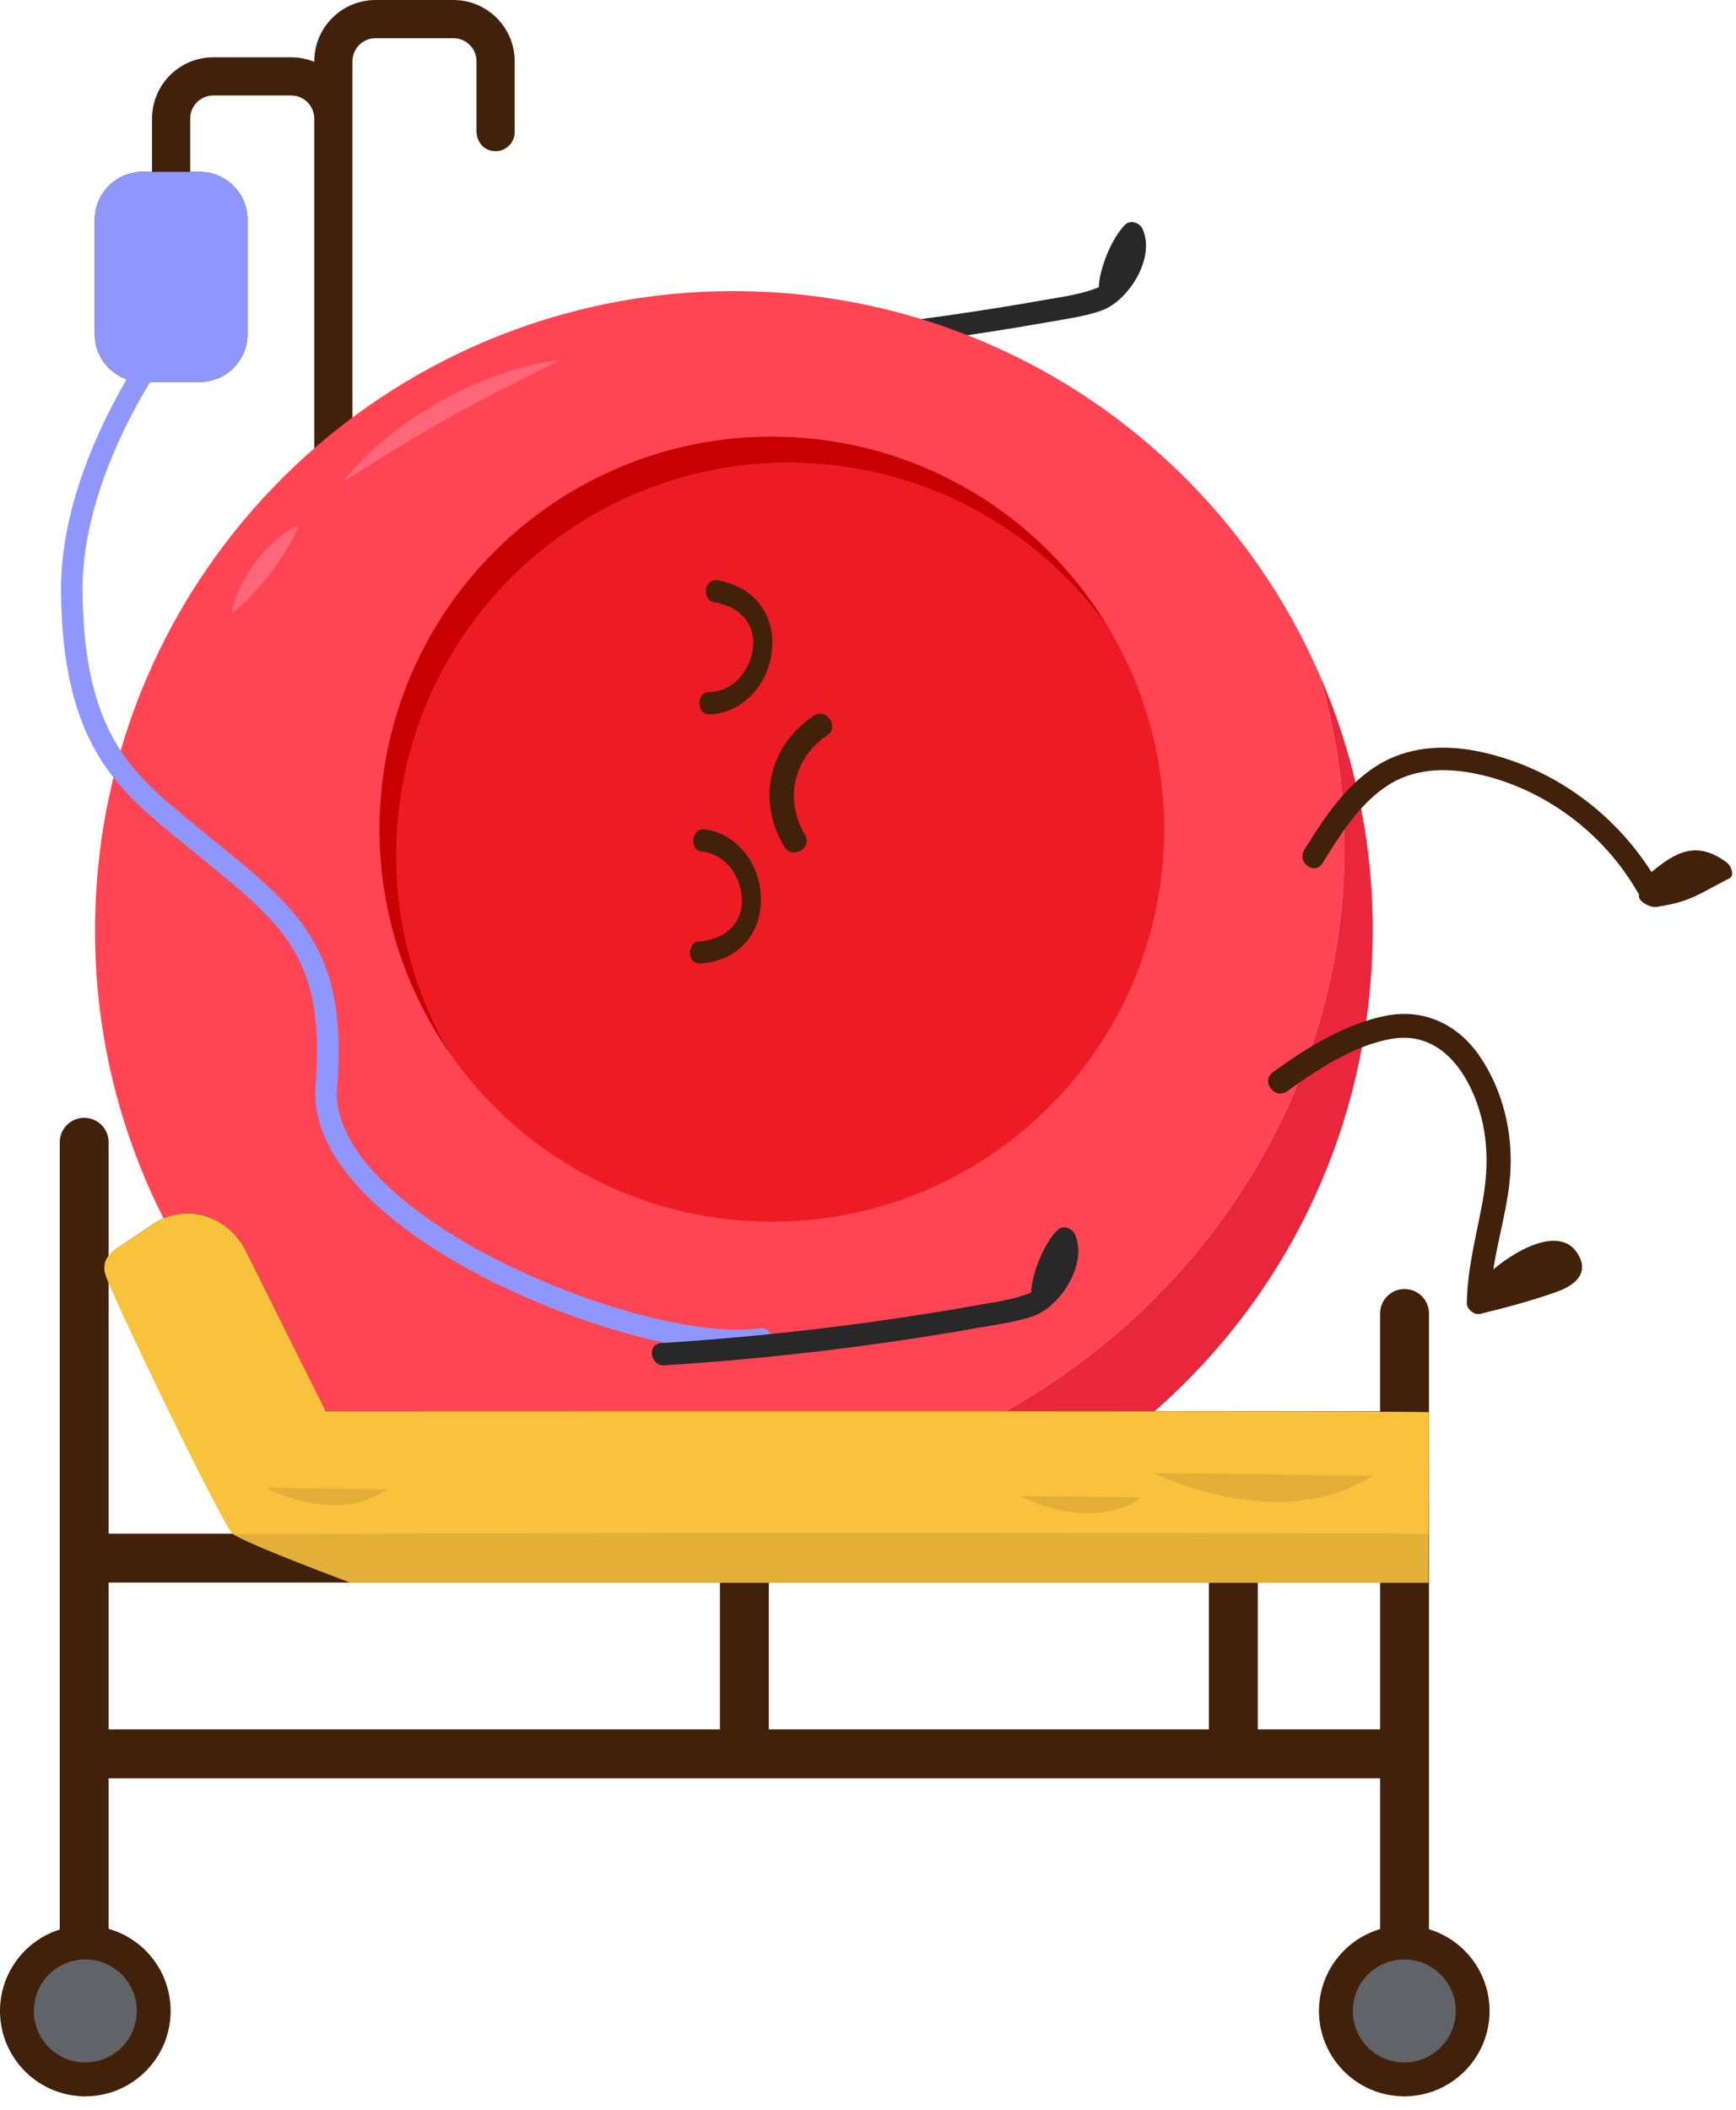 <svg width="121" height="147" viewBox="0 0 121 147" fill="none" xmlns="http://www.w3.org/2000/svg">
<g clip-path="url(#clip0_336_3722)">
<path d="M34.11 10.464C35.029 10.755 35.874 10.077 35.874 9.202V4.268C35.871 1.912 33.962 0.003 31.606 0H26.173C23.818 0.003 21.908 1.912 21.905 4.268V4.308C21.396 4.099 20.849 3.992 20.298 3.991H14.865C12.509 3.993 10.6 5.903 10.597 8.259V11.973H9.932C8.095 11.973 6.605 13.462 6.605 15.299V23.281C6.605 25.118 8.095 26.607 9.932 26.607H13.922C15.759 26.607 17.248 25.118 17.248 23.281V15.299C17.248 13.462 15.759 11.973 13.922 11.973H13.257V8.259C13.258 7.372 13.977 6.652 14.864 6.651H20.297C21.184 6.652 21.903 7.372 21.904 8.259V39.91H24.565V4.268C24.566 3.381 25.285 2.662 26.172 2.661H31.605C32.492 2.662 33.212 3.381 33.213 4.268V9.146C33.213 9.727 33.555 10.288 34.109 10.464H34.11Z" fill="#42210B"/>
<path d="M79.639 15.952C80.564 17.989 78.632 20.987 76.76 21.641C75.554 22.062 74.252 22.227 72.999 22.45C71.546 22.708 70.091 22.95 68.632 23.174C62.797 24.075 56.923 24.705 51.031 25.081C50.032 25.145 49.796 23.597 50.801 23.533C55.834 23.212 60.853 22.705 65.847 22.003C68.283 21.66 70.712 21.271 73.133 20.837C73.865 20.706 75.417 20.508 76.587 20.007C76.626 18.717 77.501 16.534 78.44 15.641C78.817 15.282 79.449 15.533 79.639 15.951V15.952Z" fill="#282828"/>
<path d="M19.636 96.259C29.738 103.205 42.79 106.19 56.067 103.488C81.283 98.356 97.748 74.66 92.844 50.564C92.591 49.323 92.284 48.107 91.93 46.913C94.798 53.434 96.14 60.738 95.536 68.337C93.586 92.85 72.133 111.142 47.619 109.192C36.613 108.317 26.864 103.508 19.635 96.259H19.636Z" fill="#EA263D"/>
<path d="M56.066 103.487C42.789 106.19 29.737 103.205 19.635 96.258C10.763 87.361 5.689 74.784 6.763 61.276C8.713 36.762 30.166 18.47 54.68 20.42C71.595 21.765 85.546 32.397 91.93 46.913C92.284 48.106 92.591 49.322 92.844 50.564C97.748 74.661 81.283 98.356 56.067 103.487H56.066Z" fill="#FF4553"/>
<path d="M57.142 32.329C42.087 31.131 28.911 42.365 27.715 57.42C27.249 63.27 28.667 68.83 31.449 73.52C27.895 68.482 26.012 62.223 26.538 55.596C27.736 40.541 40.911 29.307 55.966 30.505C65.172 31.237 72.943 36.452 77.323 43.834C72.8 37.426 65.571 33 57.142 32.329Z" fill="#C80000"/>
<path d="M51.63 85.024C43.201 84.354 35.971 79.927 31.449 73.519C28.666 68.83 27.249 63.269 27.714 57.42C28.912 42.365 42.087 31.131 57.142 32.329C65.57 32.999 72.8 37.426 77.322 43.833C80.105 48.522 81.522 54.084 81.057 59.932C79.859 74.987 66.684 86.221 51.63 85.023V85.024Z" fill="#ED1C24"/>
<path d="M23.898 33.551C25.169 32.791 26.384 32.003 27.618 31.256C28.847 30.502 30.084 29.774 31.335 29.074C32.587 28.375 33.853 27.702 35.139 27.049C36.422 26.389 37.728 25.765 39.041 25.079C37.567 25.247 36.135 25.628 34.739 26.113C33.346 26.605 31.994 27.221 30.703 27.945C29.412 28.668 28.181 29.497 27.032 30.427C25.889 31.363 24.814 32.385 23.898 33.55V33.551Z" fill="#FF6679"/>
<path d="M16.153 42.71C16.721 42.304 17.185 41.846 17.628 41.379C18.067 40.908 18.474 40.421 18.858 39.916C19.242 39.412 19.603 38.889 19.938 38.34C20.27 37.788 20.586 37.217 20.823 36.56C20.187 36.852 19.652 37.251 19.157 37.687C18.665 38.126 18.221 38.611 17.827 39.133C17.431 39.655 17.083 40.213 16.791 40.804C16.504 41.398 16.264 42.021 16.152 42.71H16.153Z" fill="#FF6679"/>
<path d="M88.722 74.691C91.056 73.005 93.76 71.314 96.625 70.756C99.29 70.237 101.654 71.395 103.154 73.607C104.761 75.979 105.45 78.892 105.268 81.734C105.123 84.001 104.431 86.192 104.087 88.429C105.842 86.949 109.013 85.252 110.109 87.6C110.713 88.895 109.522 89.635 108.474 90.005C106.732 90.618 104.948 91.105 103.153 91.532C102.75 91.627 102.236 91.201 102.24 90.794C102.268 88.361 102.911 86.052 103.342 83.674C103.826 81.001 103.714 78.368 102.544 75.875C101.471 73.589 99.62 71.899 96.958 72.375C94.34 72.844 91.833 74.49 89.718 76.019C88.852 76.644 87.856 75.316 88.722 74.691H88.722Z" fill="#42210B"/>
<path d="M115.469 63.179C115.009 63.253 114.093 62.766 114.248 62.328C114.235 62.308 114.219 62.29 114.208 62.27C111.842 58.08 107.659 54.914 102.932 53.915C100.751 53.455 98.467 53.511 96.574 54.814C94.653 56.135 93.381 58.199 92.174 60.144C91.641 61.003 90.37 60.081 90.9 59.226C92.263 57.029 93.742 54.739 95.978 53.335C98.119 51.991 100.654 51.849 103.081 52.353C108.068 53.389 112.392 56.486 115.109 60.749C116.846 59.312 118.29 58.545 120.363 60.091C120.669 60.319 120.924 60.989 120.54 61.187C118.206 62.391 117.853 62.799 115.467 63.181L115.469 63.179Z" fill="#42210B"/>
<path d="M57.657 51.224C55.304 52.799 54.653 55.741 56.111 58.167C56.657 59.075 55.217 59.902 54.669 58.99C52.726 55.756 53.583 51.953 56.714 49.859C57.597 49.268 58.536 50.636 57.657 51.224Z" fill="#42210B"/>
<path d="M48.089 66.49C48.038 66.106 48.286 65.628 48.648 65.596C49.437 65.528 50.239 65.327 50.873 64.738C51.46 64.193 51.766 63.409 51.703 62.54C51.576 60.789 50.403 59.461 48.898 59.317C48.039 59.235 48.194 57.692 49.053 57.774C51.145 57.974 52.917 59.938 53.035 62.403C53.097 63.733 52.697 64.931 51.825 65.824C51.01 66.66 49.914 67.035 48.853 67.126C48.493 67.157 48.148 66.929 48.09 66.489L48.089 66.49Z" fill="#42210B"/>
<path d="M49.219 40.998C49.134 41.376 49.339 41.874 49.697 41.937C50.476 42.075 51.258 42.346 51.837 42.988C52.373 43.583 52.608 44.391 52.469 45.251C52.188 46.984 50.903 48.203 49.39 48.214C48.527 48.219 48.546 49.771 49.408 49.765C51.51 49.751 53.449 47.951 53.783 45.506C53.964 44.186 53.67 42.958 52.881 41.992C52.143 41.087 51.084 40.617 50.035 40.431C49.679 40.368 49.315 40.566 49.218 40.999L49.219 40.998Z" fill="#42210B"/>
<path d="M97.895 89.799C96.954 89.799 96.191 90.562 96.191 91.504V98.321H22.707L17.169 87.227C16.591 85.986 15.503 85.059 14.186 84.688C12.98 84.359 11.689 84.577 10.658 85.284L8.119 86.989C7.888 87.15 7.701 87.367 7.573 87.619V79.576C7.573 78.635 6.811 77.871 5.869 77.871C4.927 77.871 4.164 78.634 4.164 79.576V144.334C4.164 145.275 4.927 146.039 5.869 146.039C6.811 146.039 7.573 145.276 7.573 144.334V123.884H96.192V144.334C96.192 145.275 96.954 146.039 97.896 146.039C98.838 146.039 99.601 145.276 99.601 144.334V91.503C99.601 90.562 98.838 89.799 97.896 89.799L97.895 89.799ZM84.262 110.25V120.475H53.587V110.25H84.262ZM16.095 106.467C16.164 106.602 16.25 106.728 16.351 106.842H7.574V89.272L16.095 106.467ZM7.574 110.25H50.179V120.475H7.574V110.25ZM87.671 120.475V110.25H96.192V120.475H87.671Z" fill="#42210B"/>
<path d="M22.706 98.32L17.167 87.226C16.59 85.986 15.501 85.059 14.185 84.687C12.978 84.358 11.688 84.576 10.657 85.283L8.118 86.988C7.886 87.149 6.983 87.708 7.361 88.841C7.927 90.54 15.572 106.396 16.233 106.868C17.216 107.571 24.444 110.266 24.444 110.266H99.575L99.598 98.374C97.499 98.279 22.705 98.321 22.705 98.321L22.706 98.32Z" fill="#F8C23D"/>
<g opacity="0.1">
<path d="M48.892 106.772C48.892 106.772 22.369 106.867 16.234 106.867C15.025 106.867 24.446 110.265 24.446 110.265H99.576L99.599 106.867C97.5 106.772 48.892 106.772 48.892 106.772Z" fill="#110305"/>
</g>
<path opacity="0.1" d="M95.656 102.808L80.416 102.621C80.416 102.621 89.206 107.002 95.656 102.808Z" fill="#110305"/>
<path opacity="0.1" d="M79.567 104.319L71.086 104.215C71.086 104.215 75.975 106.845 79.567 104.319Z" fill="#110305"/>
<path opacity="0.1" d="M26.994 103.752L18.514 103.648C18.514 103.648 23.403 106.279 26.994 103.752Z" fill="#110305"/>
<path d="M10.597 11.973H9.932C8.095 11.973 6.605 13.462 6.605 15.299V23.281C6.605 25.118 8.095 26.607 9.932 26.607H13.922C15.759 26.607 17.248 25.118 17.248 23.281V15.299C17.248 13.462 15.759 11.973 13.922 11.973H10.596H10.597Z" fill="#8F97FF"/>
<path d="M5.946 146.037C9.23 146.037 11.893 143.375 11.893 140.091C11.893 136.807 9.23 134.145 5.946 134.145C2.662 134.145 0 136.807 0 140.091C0 143.375 2.662 146.037 5.946 146.037Z" fill="#42210B"/>
<path d="M97.878 146.037C101.162 146.037 103.824 143.375 103.824 140.091C103.824 136.807 101.162 134.145 97.878 134.145C94.594 134.145 91.932 136.807 91.932 140.091C91.932 143.375 94.594 146.037 97.878 146.037Z" fill="#42210B"/>
<path d="M97.878 143.677C99.859 143.677 101.464 142.071 101.464 140.091C101.464 138.11 99.859 136.504 97.878 136.504C95.897 136.504 94.291 138.11 94.291 140.091C94.291 142.071 95.897 143.677 97.878 143.677Z" fill="#606469"/>
<path d="M5.946 143.677C7.927 143.677 9.533 142.071 9.533 140.091C9.533 138.11 7.927 136.504 5.946 136.504C3.965 136.504 2.359 138.11 2.359 140.091C2.359 142.071 3.965 143.677 5.946 143.677Z" fill="#606469"/>
<path d="M11.893 23.148C11.893 23.148 4.909 32.02 5.003 41.269C5.107 51.402 8.684 54.389 12.554 57.598C19.687 63.513 23.55 65.494 22.747 75.72C21.992 85.347 44.921 94.502 53.042 93.276" stroke="#8F97FF" stroke-width="1.5" stroke-miterlimit="10" stroke-linecap="round"/>
<path d="M74.92 85.986C75.845 88.023 73.914 91.021 72.041 91.675C70.835 92.097 69.533 92.262 68.281 92.484C66.827 92.742 65.372 92.984 63.913 93.208C58.079 94.109 52.204 94.739 46.313 95.115C45.313 95.179 45.077 93.631 46.082 93.567C51.115 93.246 56.134 92.739 61.128 92.037C63.564 91.694 65.993 91.305 68.414 90.871C69.146 90.74 70.698 90.542 71.868 90.041C71.907 88.751 72.782 86.568 73.721 85.675C74.099 85.316 74.73 85.567 74.92 85.985V85.986Z" fill="#282828"/>
</g>
<defs>
<clipPath id="clip0_336_3722">
<rect width="120.735" height="146.037" fill="white"/>
</clipPath>
</defs>
</svg>
